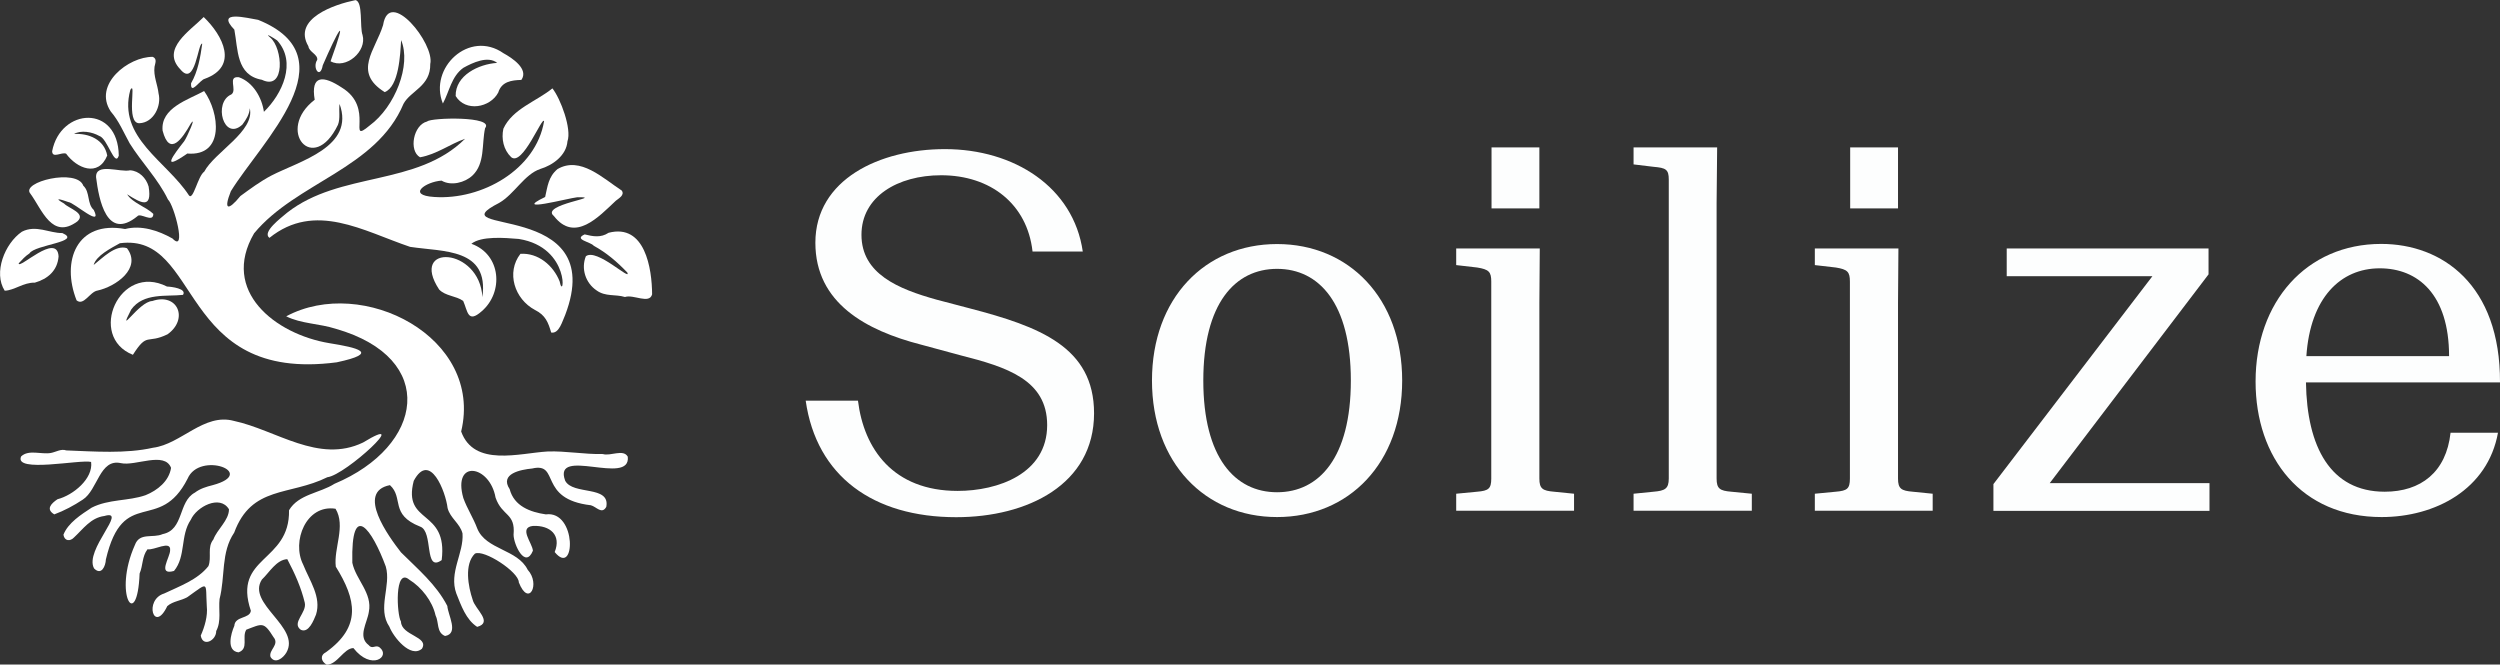 <svg width="316" height="84" viewBox="0 0 316 84" fill="none" xmlns="http://www.w3.org/2000/svg">
<rect x="0" y="0" width="316" height="84" fill="#333333" stroke="none"/>
<g clip-path="url(#clip0)">
<path d="M13.995 14.085C15.065 15.339 15.592 16.678 16.39 18.119C17.919 20.559 19.991 22.644 21.231 25.22C21.995 25.881 23.643 32.068 21.808 30.152C20.025 29.136 17.834 28.424 15.813 28.949C9.698 27.831 7.711 33 9.681 37.966C10.582 38.712 11.363 36.881 12.314 36.729C14.607 36.237 17.97 33.915 16.05 31.373C14.607 30.881 12.942 32.627 11.838 33.492C12.161 32.305 14.029 31.373 15.15 30.746C25.494 29.373 22.42 48.441 42.564 45.797C48.118 44.61 45.179 43.949 41.612 43.373C34.802 42.237 27.855 36.797 32.118 29.491C37.468 23.034 47.557 21.339 51.005 13.119C51.905 11.458 54.436 10.915 54.385 8.085C54.979 5.542 49.188 -1.661 48.423 3.169C47.455 6.339 44.551 9.102 48.627 11.644C50.428 10.949 50.597 6.864 50.699 5.068C52.024 8.203 49.918 13.525 46.725 15.864C43.77 18.339 47.455 13.627 43.175 11.051C40.916 9.559 39.235 9.407 39.778 12.61C34.785 16.441 39.591 22.237 42.717 15.78C43.039 14.966 42.801 13.983 42.92 13.136C44.907 18.576 37.876 20.339 34.275 22.203C32.899 22.932 31.66 23.848 30.386 24.78C28.823 26.695 28.229 26.559 29.18 24.169C33.052 17.881 44.432 7.271 32.628 2.508C31.252 2.288 27.192 1.22 29.621 3.746C30.097 6.237 29.842 9.508 33.103 10.085C36.109 11.542 35.753 6.068 34.156 4.746C33.29 4.017 34.649 4.83 35.022 5.102C37.553 7.881 35.668 11.898 33.358 14.136C33.103 12.322 31.982 10.39 30.199 9.763C28.687 9.593 30.029 11.373 29.248 11.932C26.904 12.932 28.279 17.932 30.64 15.746C31.116 15.102 31.524 14.475 31.575 13.678C32.237 16.593 27.125 19.22 25.817 21.695C25.002 22.254 24.424 25.407 23.881 24.695C21.078 20.373 14.828 17.39 16.475 11.356C17.29 10.051 15.847 15.593 17.613 15.576C19.43 15.508 20.433 13.373 20.042 11.814C19.923 10.695 19.38 9.627 19.532 8.441C19.617 7.983 19.889 7.441 19.312 7.186C16.237 7.153 11.736 10.678 13.995 14.085Z" fill="white"/>
<path d="M79.352 57.729C78.792 56.712 77.178 57.695 76.193 57.39C73.815 57.441 71.505 56.983 69.213 57.068C65.68 57.271 59.922 59.068 58.291 54.542C61.145 42.627 45.825 34.797 36.177 39.983C38.08 40.932 40.322 40.881 42.445 41.559C55.438 45.288 53.587 56.407 42.275 61.153C40.423 62.339 37.74 62.458 36.534 64.492C36.653 71.136 29.366 70.271 31.71 77.203C31.575 78.237 29.689 77.847 29.621 79.102C29.18 80.102 28.585 82.271 30.148 82.458C31.49 81.983 30.538 80.542 31.133 79.593C33.154 78.831 33.324 78.542 34.564 80.525C35.379 81.492 33.935 82.136 34.19 83.034C34.768 83.983 35.787 83.186 36.194 82.492C38.063 79.271 31.116 76.322 33.103 73.254C34.037 72.373 34.938 70.746 36.313 70.678C37.281 72.508 38.063 74.271 38.521 76.169C38.827 77.441 36.789 78.729 38.029 79.61C39.031 80.068 39.659 78.373 39.948 77.678C40.644 75.458 39.133 73.407 38.317 71.356C36.84 68.441 38.691 63.729 42.411 64.305C43.736 66.492 42.156 69.322 42.445 71.627C45.026 75.78 45.723 79.186 41.222 82.424C40.407 82.831 40.576 83.61 41.29 84.017C42.632 84.017 43.447 81.949 44.67 81.915C46.946 84.831 49.425 82.983 47.982 81.831C47.489 81.441 47.065 82.119 46.623 81.559C45.162 80.492 46.419 78.746 46.623 77.339C47.099 74.966 44.975 73.271 44.534 71.136C44.347 63.119 47.047 66.949 48.763 71.61C49.476 74.051 47.642 76.915 49.222 79.22C49.714 80.508 51.888 83.237 53.332 82C54.283 80.458 50.716 80.356 50.682 78.559C50.156 77.746 49.833 71.661 51.735 73.271C53.281 74.22 54.657 76 55.047 77.763C55.506 78.678 55.149 79.932 56.253 80.39C58.037 80.085 56.627 77.763 56.542 76.593C55.132 73.864 52.822 71.949 50.682 69.814C49.154 67.847 44.958 62.153 49.289 61.322C51.056 62.932 49.239 65.034 53.094 66.559C54.827 67.136 53.553 72.424 55.829 70.797C56.644 64.237 50.852 66.356 52.296 60.78C54.334 56.966 56.338 62.153 56.576 64.22C56.899 65.492 58.139 66.153 58.461 67.424C58.648 69.898 56.712 72.373 57.68 75.017C58.291 76.542 58.903 78.322 60.313 79.237C62.368 78.678 60.041 76.983 59.752 75.831C59.175 74.136 58.665 71.322 60.024 69.983C61.145 69.39 65.595 72.305 65.578 73.61C66.835 76.814 68.346 73.814 66.699 72.017C65.408 69.407 61.434 69.508 60.33 66.814C59.82 65.441 59.056 64.322 58.563 62.949C57.17 58.017 61.909 58.763 62.639 62.898C63.472 65.305 65.17 64.797 64.915 67.593C64.932 68.847 66.393 71.949 67.361 69.61C67.276 68.61 65.51 66.678 67.378 66.475C69.535 66.39 70.979 67.627 70.113 69.78C72.762 73.034 72.932 64.492 68.992 65.017C67.022 64.729 64.983 63.983 64.423 61.831C63.115 59.864 65.85 59.356 67.259 59.22C70.843 58.39 67.939 63.085 74.682 63.864C75.395 64.051 76.074 65.068 76.635 64.068C77.161 61.305 72.406 62.627 71.438 60.763C69.807 56.356 79.76 61.492 79.352 57.729Z" fill="white"/>
<path d="M53.994 15.356C52.245 15.78 51.633 19.051 53.094 19.881C55.166 19.525 56.916 18.186 58.784 17.542C52.687 23.61 43.005 21.627 36.296 26.881C35.532 27.542 33.086 29.339 34.054 30.068C39.829 25.424 45.944 29.22 51.837 31.203C56.083 31.848 61.824 31.356 60.975 37.559C60.635 31.237 51.667 30.746 55.506 36.593C56.321 37.441 57.612 37.373 58.546 38.034C59.124 39.339 59.107 40.915 60.873 39.356C63.693 36.949 63.353 32.153 59.582 30.814C60.839 29.814 63.761 30.051 65.578 30.203C72.236 31.271 71.268 38.322 70.741 35.576C69.943 33.542 68.007 31.932 65.782 32.085C63.964 34.424 65.017 37.797 67.633 39.186C68.958 39.847 69.297 40.763 69.671 42.034C70.69 42.22 71.098 40.525 71.438 39.814C77.094 25.017 54.861 29.864 63.098 25.644C65.017 24.542 66.274 22.034 68.295 21.356C69.875 20.881 71.59 19.644 71.726 17.864C72.287 16.305 70.86 12.475 69.824 11.169C67.82 12.814 64.78 13.746 63.625 16.271C63.353 17.542 63.642 18.932 64.61 19.864C66.053 21.085 68.55 14.61 68.771 15.322C67.752 21.441 60.907 25.305 54.895 24.898C51.328 24.678 53.824 22.966 55.812 22.831C57.018 23.542 58.767 23.085 59.718 22.186C61.332 20.661 60.873 18.22 61.315 16.203C62.572 14.644 54.419 14.864 53.994 15.356Z" fill="white"/>
<path d="M29.604 67.322C31.795 61.356 36.602 62.695 41.375 60.322C43.719 60.051 52.296 52.034 45.893 55.932C40.271 58.644 34.886 54.339 29.57 53.203C25.783 52.169 22.878 56.153 19.346 56.593C15.898 57.373 11.957 57.068 8.373 56.932C7.728 56.695 7.066 57.136 6.437 57.254C5.231 57.475 3.618 56.78 2.667 57.695C1.732 59.831 10.225 58.034 11.516 58.39C11.804 60.492 9.257 62.593 7.269 63.102C6.488 63.627 5.741 64.356 6.862 65.017C8.102 64.559 9.342 63.898 10.463 63.153C12.365 61.932 12.586 57.932 15.286 58.542C17.121 58.949 20.806 57.017 21.622 59.136C21.367 60.814 19.906 61.983 18.394 62.593C16.203 63.356 13.741 63.068 11.584 64.169C10.259 65.034 8.594 66.102 8.017 67.593C8.153 68.407 8.866 68.458 9.359 67.932C10.514 66.864 11.465 65.441 13.197 65.22C16.254 64.322 10.615 69.525 11.889 71.847C12.823 72.797 13.35 71.542 13.384 70.712C15.575 61.39 20.144 67.525 23.711 60.508C25.222 56.966 32.678 59.763 26.887 61.322C26.072 61.525 25.29 61.763 24.628 62.271C22.505 63.407 23.269 66.966 20.568 67.508C19.329 68.068 17.647 67.254 17.053 68.881C14.25 75.136 17.358 79.932 17.647 72.492C18.089 71.475 17.936 70.339 18.649 69.424C19.43 69.61 21.639 68.22 21.503 69.559C21.52 70.424 19.821 72.78 21.995 72.169C23.524 70.322 22.759 67.695 24.118 65.695C24.832 64.068 27.804 62.475 28.942 64.373C28.942 65.78 27.447 66.898 26.972 68.186C26.156 69.186 26.785 70.441 26.343 71.559C24.951 73.305 22.709 74.085 20.755 75.017C18.157 75.814 19.448 80.169 21.146 76.61C21.893 75.966 22.895 75.949 23.711 75.458C26.479 73.492 25.953 73.525 26.139 76.644C26.275 77.847 25.868 79.237 25.375 80.339C25.63 81.847 27.345 80.966 27.328 79.763C28.008 78.492 27.6 77.034 27.753 75.712C28.483 72.898 27.906 69.814 29.604 67.322Z" fill="white"/>
<path d="M82.427 37.203C82.41 33.966 81.543 28.22 76.924 29.424C75.939 30.085 74.919 29.881 73.9 29.627C72.457 30.288 74.614 30.542 75.055 31.068C76.669 31.949 78.028 33.119 79.301 34.458C79.811 35.61 75.429 31.322 74.053 32.39C73.425 33.949 74.002 35.763 75.412 36.712C76.533 37.525 77.79 37.169 78.996 37.542C80.049 37.169 82.087 38.492 82.427 37.203Z" fill="white"/>
<path d="M16.577 39.136C18.123 36.966 21.061 37.508 23.133 37.271C23.643 36.475 21.655 36.237 21.112 36.22C15.082 33.169 11.006 42.542 16.798 44.847C18.666 41.915 18.53 43.542 21.18 42.254C23.88 40.322 22.454 36.949 19.244 38.051C17.545 38.102 14.709 42.78 16.577 39.136Z" fill="white"/>
<path d="M70.469 21.373C69.314 22.339 69.213 23.559 68.907 24.898C64.593 26.983 71.828 25.051 72.966 24.932C76.652 24.864 68.194 25.847 70.011 27.305C72.66 30.712 75.667 27.407 77.841 25.373C78.214 25.068 78.996 24.661 78.588 24.085C76.244 22.559 73.34 19.695 70.469 21.373Z" fill="white"/>
<path d="M55.981 13.085C56.797 11.576 57.051 9.661 58.563 8.576C59.752 7.915 61.671 7.017 62.843 7.949C60.499 8.102 57.544 9.525 57.595 12.136C58.835 14.186 61.96 13.627 62.979 11.695C63.404 10.305 64.661 10.136 65.901 10.102C66.869 8.729 64.729 7.322 63.642 6.729C59.31 3.695 54.147 8.61 55.981 13.085Z" fill="white"/>
<path d="M38.98 5.847C39.065 6.576 40.186 6.864 40.101 7.559C39.438 8.542 40.458 10.102 40.797 8.254C42.648 4 44.126 1.271 41.782 7.746C43.736 8.814 46.402 6.492 45.825 4.424C45.451 3.424 45.91 0.186 44.925 0.017C42.326 0.542 36.925 2.339 38.98 5.847Z" fill="white"/>
<path d="M4.399 35.729C6.047 35.254 7.269 34.203 7.405 32.407C7.219 29.305 2.344 34.136 2.361 33.288C2.786 32.831 3.193 32.373 3.72 32.034C4.399 30.915 10.446 30.576 7.881 29.458C6.284 29.491 4.535 28.373 2.769 29.288C0.595 30.78 -0.866 34.475 0.595 36.746C1.8 36.712 2.989 35.678 4.399 35.729Z" fill="white"/>
<path d="M20.552 16.509C21.435 19.898 23.065 17.491 24.101 15.644C24.916 14.458 23.626 17.373 23.286 17.848C21.961 19.542 20.195 21.831 23.677 19.407C28.415 19.797 27.77 14.254 25.8 11.508C23.796 12.61 20.28 13.627 20.552 16.509Z" fill="white"/>
<path d="M18.785 23.576C18.479 22.509 17.596 21.593 16.441 21.525C15.218 21.831 12.059 20.509 12.144 22.407C12.501 25.254 13.486 30.491 17.358 27.339C17.732 26.831 19.38 28.237 19.38 27.034C18.479 26.152 16.73 25.644 16.067 24.559C17.8 25.661 19.261 26.491 18.785 23.576Z" fill="white"/>
<path d="M6.59 19.119C6.624 20.068 7.779 19.186 8.356 19.424C9.698 21.271 12.416 22.441 13.554 19.661C13.18 17.627 11.21 16.831 9.359 16.932C10.225 16.424 11.634 16.661 12.552 17.186C13.588 17.475 14.505 21.22 15.014 19.678C14.93 13.152 7.643 13.627 6.59 19.119Z" fill="white"/>
<path d="M3.839 24.475C5.316 26.491 6.573 30.356 9.783 27.983C10.921 26.949 8.662 26.339 8.102 25.729C6.658 24.898 7.694 25.203 8.645 25.542C9.342 25.576 13.027 28.915 11.855 26.542C10.972 25.746 11.414 24.288 10.53 23.475C9.749 21.237 2.565 23 3.839 24.475Z" fill="white"/>
<path d="M22.793 8.763C24.713 11.119 25.018 5.305 25.562 5.525C25.341 7.169 25.018 9.034 24.152 10.525C24.067 12.085 25.273 10.102 25.868 9.966C30.199 8.407 28.195 4.508 25.749 2.153C24.084 3.847 20.297 6.186 22.793 8.763Z" fill="white"/>
<path d="M130.51 31.763C129.831 25.78 125.194 22.152 118.961 22.152C113.458 22.152 108.889 24.864 108.889 29.678C108.889 34.61 113.526 36.525 118.4 37.881L122.595 38.983C131.359 41.271 138.289 43.847 138.289 52.237C138.289 61.237 129.882 65.373 120.863 65.373C110.366 65.373 103.199 60.186 101.84 50.644H108.447C109.194 56.746 112.897 62.051 121.05 62.051C126.111 62.051 132.362 59.898 132.362 53.729C132.362 48 127.232 46.39 121.423 44.915L116.413 43.559C109.5 41.78 103.063 38.322 103.063 30.678C103.063 22.661 111.216 18.848 119.436 18.848C128.2 18.848 135.691 23.661 136.863 31.797H130.51V31.763Z" fill="#FDFEFE"/>
<path d="M161.422 65.356C152.336 65.356 145.61 58.508 145.61 48.102C145.61 37.678 152.336 30.848 161.422 30.848C170.509 30.848 177.235 37.695 177.235 48.102C177.235 58.525 170.509 65.356 161.422 65.356ZM161.422 62.22C166.739 62.22 170.747 57.847 170.747 48.102C170.747 38.356 166.739 33.983 161.422 33.983C156.106 33.983 152.098 38.356 152.098 48.102C152.098 57.847 156.106 62.22 161.422 62.22Z" fill="#FDFEFE"/>
<path d="M194.576 38.305V60.492C194.576 61.78 195.001 62.034 196.428 62.153L198.959 62.407V64.559H184.063V62.407L186.713 62.153C188.139 62.034 188.496 61.78 188.496 60.492V35.593C188.496 34.356 188.19 34.051 186.713 33.813L184.063 33.508V31.407H194.627L194.576 38.305ZM188.53 18.627H194.576V26.339H188.53V18.627Z" fill="#FDFEFE"/>
<path d="M217.047 18.627L216.979 25.661V60.492C216.979 61.78 217.404 62.034 218.831 62.153L221.429 62.407V64.559H206.483V62.407L209.013 62.153C210.44 62.034 210.933 61.78 210.933 60.492V22.695C210.933 21.407 210.559 21.22 209.013 21.085L206.483 20.78V18.627H217.047V18.627Z" fill="#FDFEFE"/>
<path d="M239.909 38.305V60.492C239.909 61.78 240.333 62.034 241.76 62.153L244.291 62.407V64.559H229.395V62.407L232.045 62.153C233.471 62.034 233.828 61.78 233.828 60.492V35.593C233.828 34.356 233.522 34.051 232.045 33.813L229.395 33.508V31.407H239.96L239.909 38.305ZM233.862 18.627H239.909V26.339H233.862V18.627Z" fill="#FDFEFE"/>
<path d="M251.985 61.169L272.061 34.915H253.649V31.407H279.16V34.678L259.084 61.068H279.279V64.576H251.968V61.169H251.985Z" fill="#FDFEFE"/>
<path d="M309.75 54.695H315.745C314.454 61.847 307.83 65.356 301.036 65.356C290.914 65.356 285.105 57.898 285.105 48.22C285.105 38.169 291.525 30.831 300.985 30.831C308.714 30.831 316.051 36.017 316 48.339H291.474C291.593 56.475 294.565 62.153 301.427 62.153C305.979 62.153 309.206 59.695 309.75 54.695ZM291.525 45.017H309.563C309.563 37.186 305.605 33.915 300.799 33.915C295.856 33.915 292.018 37.627 291.525 45.017Z" fill="#FDFEFE"/>
</g>
<defs>
<clipPath id="clip0">
<rect width="316" height="84" fill="white"/>
</clipPath>
</defs>
</svg>
